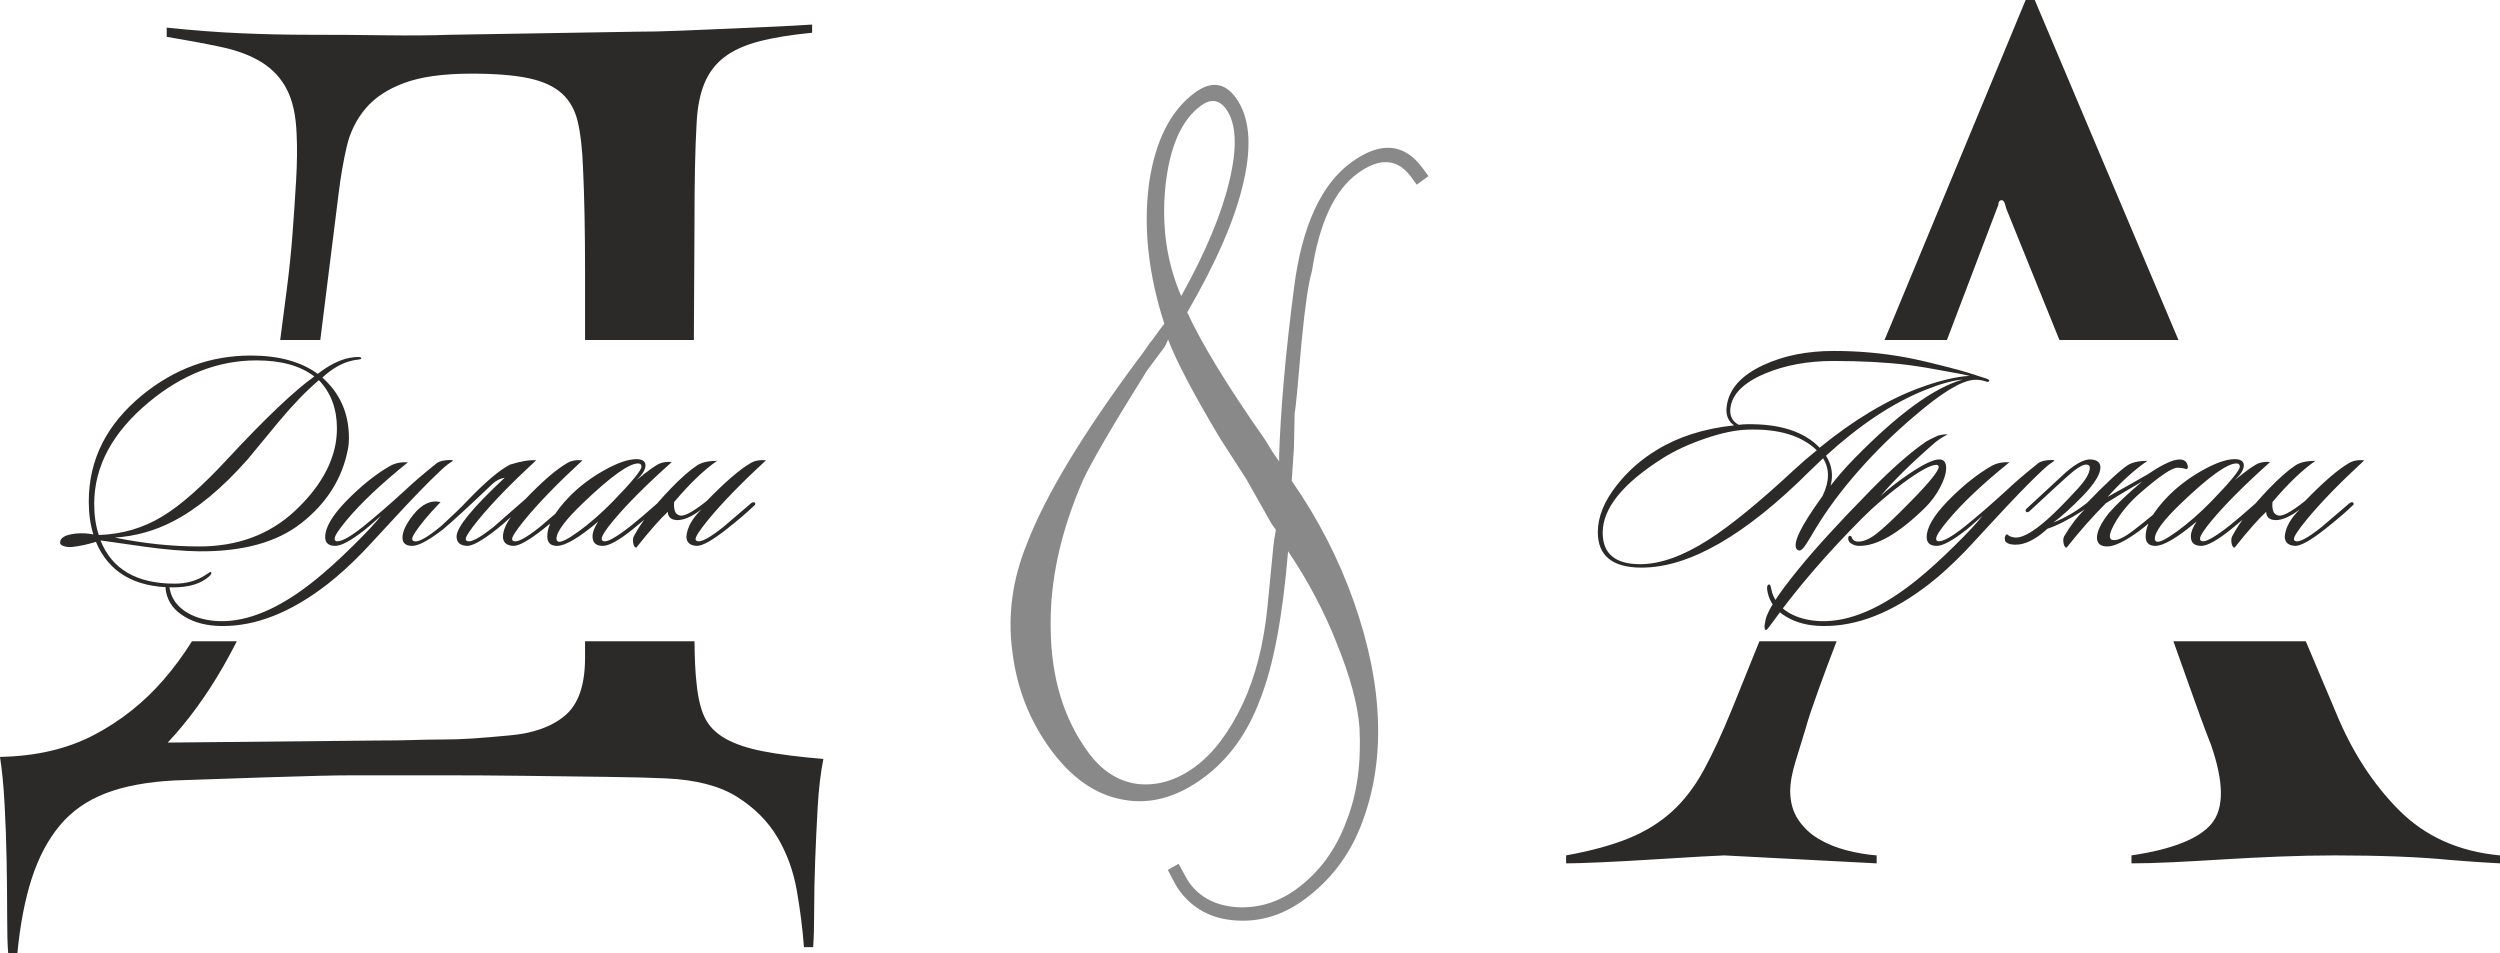 <?xml version="1.0" encoding="UTF-8"?> <svg xmlns="http://www.w3.org/2000/svg" xmlns:xlink="http://www.w3.org/1999/xlink" xmlns:xodm="http://www.corel.com/coreldraw/odm/2003" xml:space="preserve" width="160.978mm" height="61.383mm" version="1.1" style="shape-rendering:geometricPrecision; text-rendering:geometricPrecision; image-rendering:optimizeQuality; fill-rule:evenodd; clip-rule:evenodd" viewBox="0 0 16035.84 6114.65"> <defs> <style type="text/css"> .fil1 {fill:#2B2A29} .fil0 {fill:#898989;fill-rule:nonzero} .fil2 {fill:#2B2A29;fill-rule:nonzero} </style> </defs> <g id="Слой_x0020_1">  <path class="fil0" d="M7492.54 2177.35c-15.68,38.06 -25.95,55.09 -26.86,53.85l-108.84 146.3c-221.68,354.35 -357.11,588.47 -409.34,700.8 -144.99,332.2 -214.61,650.78 -207.95,956.99 3.56,312.3 83.44,576.14 240.9,790.61 86.87,118.32 191.4,185.76 315.71,202.63 125.86,13.83 249.48,-21.92 369.03,-109.7 118.34,-86.87 218.8,-221.34 305.68,-402.74 81.6,-175.63 135.09,-381.83 158.96,-623.21l38.59 -394.45c1.31,-8.55 2.29,-14.96 3.28,-21.38 0.99,-6.42 1.07,-14.06 2.37,-22.61 2.88,-11.59 4.51,-22.28 5.83,-30.83 1.3,-8.55 2.62,-17.09 3.92,-25.65l-26.24 -35.74 -164.32 -291 -165.3 -256.15c-175.92,-293.87 -286.61,-506.64 -335.42,-637.74zm84.18 -278.09c157.03,-282.21 259.24,-527.98 309.11,-739.11 51.75,-216.31 44.77,-370.54 -22.2,-461.76 -44.35,-60.39 -98.11,-66.43 -160.97,-20.29 -124.5,91.41 -201.51,265.55 -227.68,521.89 -24.6,253.3 8.82,484.86 101.75,699.27zm723.22 969.57l-14.42 215.47c172.1,247.34 304.03,507.13 398.55,775.39 96.01,272.88 149,533.69 155.06,779.66 6.47,236.17 -30.65,456.9 -111.02,660.09 -76.59,192.81 -196.86,349.41 -360.8,469.76 -136.82,100.45 -283.78,145.75 -439.65,134.98 -154.96,-9.52 -276.33,-74.07 -364.11,-193.64 -14.48,-19.71 -38.51,-62.79 -73,-130.42l69.53 -39.67c35.71,66.73 57.93,107.33 68.79,122.12 70.59,96.14 173.13,147.96 308.52,156.67 135.74,6.59 263.05,-31.87 380.14,-117.84 144.22,-105.88 251.84,-251.28 319.47,-435.63 67.82,-171.19 95.24,-371.54 83.2,-599.82 -10.77,-143.84 -57.89,-321.73 -143.51,-533.94 -81.66,-209.42 -187.9,-408.38 -314.44,-596.24 -34.54,418.04 -93.72,732.77 -177.85,946.3 -80.53,218.47 -202.76,387.87 -366.7,508.24 -170.1,124.89 -342.46,171.76 -514.62,138.81 -174.62,-31.15 -328.9,-137.93 -462.83,-320.35 -136.64,-186.13 -218.31,-395.54 -246.8,-630.73 -30.96,-233.36 1.06,-463.64 93.91,-691.16 116.56,-303.74 353.02,-697.38 708.71,-1176.68 20.45,-26.4 39.68,-51.89 56.75,-77.72 15.86,-24.91 29.5,-42.52 40.01,-54.03 45.92,-64.06 70.74,-97.45 75.66,-101.07 -102.27,-317.59 -135.33,-615.82 -98.49,-898.97 39.81,-273.93 137.53,-468.98 294.06,-583.9 103.54,-76.02 190.6,-65.96 262.1,31.42 87.78,119.57 106.13,299.58 50.77,539.41 -52.57,235.89 -174.08,514.8 -361.49,838.31 91.86,200.03 257.89,472.7 499.36,817.1 30.36,51.69 55.05,90.48 74.95,117.6l15.38 20.95 -0.59 -31.82c9.79,-299.31 40.99,-659.89 95.76,-1081.39 50.49,-393.72 172.5,-661.62 366.03,-803.69 187.36,-137.55 340.76,-124.98 459.31,36.5l37.1 50.53 -75.18 55.2 -37.12 -50.53c-86.87,-118.33 -201.8,-125.01 -343.54,-20.94 -146.69,107.69 -244.23,315.89 -291.74,625.83 -22.48,75.32 -44.51,226.18 -66.42,454.73 -24.26,279.59 -37.72,431.77 -44.38,453.72l-4.4 221.39z"></path> <g id="_2914234048032"> <path class="fil1" d="M4454.91 4113.17c0.8,112.77 5.12,202.6 12.98,269.43 8.76,91.86 26.25,165.11 52.49,219.79 26.25,54.67 69.99,99.51 131.22,134.49 61.23,34.99 142.15,62.33 242.74,82.01 100.6,19.68 229.63,36.08 387.09,49.21 -17.5,87.47 -29.53,188.07 -36.09,301.79 -6.55,113.72 -12.02,228.54 -16.4,344.44 -4.37,115.91 -6.56,224.16 -6.56,324.76 0,100.59 -2.18,179.33 -6.55,236.19l-59.05 0c-8.75,-118.09 -24.06,-239.47 -45.92,-364.12 -21.88,-124.66 -63.42,-238.38 -124.66,-341.16 -61.23,-102.79 -147.62,-189.17 -259.15,-259.16 -111.54,-69.98 -263.53,-109.35 -455.98,-118.09 -91.86,-4.37 -221.97,-7.65 -390.37,-9.84 -168.39,-2.18 -341.16,-4.37 -518.3,-6.55 -177.15,-2.19 -345.53,-3.29 -505.19,-3.29 -159.64,0 -274.46,0 -344.44,0 -100.6,0 -182.6,0 -246.03,0 -63.42,0 -138.87,1.1 -226.35,3.29 -87.48,2.18 -200.11,5.47 -337.88,9.84 -137.78,4.37 -331.32,10.93 -580.63,19.67 -174.95,8.76 -322.57,36.09 -442.86,82.01 -120.28,45.92 -218.69,114.82 -295.23,206.67 -76.54,91.85 -136.69,205.57 -180.42,341.16 -43.74,135.59 -74.36,295.23 -91.86,478.93l-59.04 0c-4.38,-52.49 -6.56,-132.31 -6.56,-239.46 0,-107.16 -1.1,-223.07 -3.28,-347.73 -2.19,-124.65 -6.56,-247.12 -13.13,-367.4 -6.55,-120.29 -16.4,-221.97 -29.52,-305.08 231.81,-4.37 433.01,-51.39 603.59,-141.05 170.58,-89.66 319.3,-207.76 446.14,-354.28 66.21,-76.49 126.76,-158.65 181.66,-246.47l287.76 0c-27.62,54.3 -56.16,107.31 -85.61,158.99 -107.16,186.99 -226.35,351 -357.57,490.97l1338.41 -13.13c91.86,0 170.58,-1.09 236.19,-3.28 65.61,-2.18 129.03,-3.28 190.26,-3.28 61.23,0 124.66,-2.19 190.26,-6.56 65.61,-4.37 144.33,-10.93 236.19,-19.68 153.09,-13.12 272.27,-55.76 357.56,-127.94 85.29,-72.16 127.94,-195.72 127.94,-369.59l0 -106.5 702.15 0zm-2657.61 -1932.5l0.35 -2.5c13.12,-100.59 27.33,-209.94 42.65,-328.03 15.31,-118.09 27.33,-235.1 36.09,-351 8.75,-115.91 16.4,-229.63 22.96,-341.16 6.55,-111.54 7.65,-211.04 3.28,-298.52 -4.37,-118.09 -25.15,-213.23 -62.33,-285.4 -37.18,-72.17 -90.76,-130.13 -160.74,-173.86 -69.98,-43.74 -156.37,-76.54 -259.15,-98.42 -102.79,-21.87 -219.79,-43.73 -351,-65.61l0 -59.04c166.21,17.49 323.67,29.53 472.37,36.08 148.72,6.56 297.42,9.84 446.14,9.84 174.95,0 336.79,1.1 485.49,3.28 148.72,2.19 286.49,1.1 413.33,-3.28l1187.51 -19.68c87.47,0 183.7,-2.18 288.67,-6.55 104.96,-4.37 209.94,-8.76 314.91,-13.13 104.97,-4.37 203.38,-8.75 295.24,-13.12 91.85,-4.37 170.58,-8.75 236.19,-13.12l0 52.49c-135.59,13.12 -249.31,31.71 -341.16,55.76 -91.86,24.06 -166.21,57.96 -223.07,101.7 -56.86,43.73 -99.51,100.59 -127.94,170.58 -28.43,69.98 -44.83,157.45 -49.21,262.43 -4.37,74.36 -7.65,164.03 -9.83,268.99 -2.19,104.97 -3.29,227.44 -3.29,367.41l-4.03 743.87 -697.97 0 0 -444.25c0,-256.97 -4.37,-477.84 -13.12,-661.55 -4.37,-118.09 -15.31,-215.41 -32.8,-290.86 -17.49,-76.54 -51.39,-137.78 -101.69,-183.71 -50.31,-45.92 -121.38,-78.73 -213.23,-98.41 -91.86,-19.68 -214.32,-29.53 -367.41,-29.53 -179.33,0 -322.57,19.68 -429.73,59.05 -107.17,39.37 -190.26,94.04 -249.32,164.02 -59.04,69.99 -99.51,150.91 -121.37,244.94 -21.87,94.04 -39.37,195.72 -52.49,305.07l-117.04 935.23 -257.28 0z"></path> <path class="fil2" d="M2317.24 2298.87c0,3.68 -5.51,6.13 -16.53,7.35 -20.81,2.44 -35.49,4.89 -44.06,7.34 -63.64,14.68 -126.68,50.79 -189.1,108.32 113.82,100.36 170.74,230.1 170.74,389.22 0,25.7 -2.45,50.18 -7.34,73.44 -36.72,187.26 -136.47,344.54 -299.26,471.83 -156.66,122.4 -375.14,182.38 -655.42,179.92 -97.92,-1.23 -213.58,-11.02 -347,-29.38 -95.46,-13.47 -190.32,-26.93 -284.56,-40.39 73.44,184.82 231.93,277.23 475.5,277.23 77.11,0 143.81,-18.97 200.12,-56.91 19.58,-13.47 29.98,-19.58 31.21,-18.36 8.57,6.12 4.28,16.52 -12.85,31.21 -52.64,45.28 -128.51,67.93 -227.66,67.93 -248.46,0 -413.69,-97.3 -495.69,-291.91 -56.3,17.13 -108.32,28.15 -156.06,33.04 -19.58,1.23 -37.03,-0.92 -52.32,-6.43 -15.3,-5.51 -22.34,-13.16 -21.12,-22.95 0,-30.59 33.66,-49.57 100.98,-56.91 37.94,-3.67 75.27,-1.83 111.99,5.51 -19.58,-62.42 -29.38,-132.8 -29.38,-211.13 0,-268.04 114.44,-495.69 343.32,-682.96 206.84,-168.91 438.78,-253.36 695.81,-253.36 178.7,0 321.9,39.17 429.61,117.51 72.21,-56.3 140.76,-90.58 205.63,-102.81 20.8,-3.68 37.94,-5.51 51.4,-5.51 15.91,0 23.26,3.06 22.03,9.17zm-165.23 550.78c6.12,-34.27 9.17,-68.55 9.17,-102.81 0,-124.85 -38.55,-227.65 -115.66,-308.44 -80.78,68.55 -167.06,157.89 -258.87,268.04 -67.31,80.79 -134.02,161.57 -200.11,242.34 -162.79,183.59 -321.29,315.17 -475.51,394.72 -117.5,61.2 -242.34,96.08 -374.52,104.65 184.82,37.94 365.35,56.92 541.6,56.92 244.78,0 448.58,-75.28 611.36,-225.82 146.88,-137.09 234.39,-280.29 262.55,-429.61zm-135.86 -435.12c-89.34,-68.54 -212.97,-102.81 -370.86,-102.81 -244.78,0 -474.28,88.74 -688.47,266.21 -235,194.61 -352.5,412.48 -352.5,653.59 0,75.89 9.79,142.59 29.38,200.12 149.32,-4.9 285.18,-44.68 407.57,-119.34 116.27,-69.76 256.42,-193.38 420.43,-370.86 239.89,-258.25 424.71,-433.89 554.45,-526.91zm888.59 539.76c0,1.23 -4.28,4.9 -12.85,11.02 -17.13,9.79 -41,29.38 -71.6,58.75 -77.11,72.21 -184.21,182.97 -321.29,332.3 -100.36,108.94 -156.66,169.51 -168.91,181.76 -79.55,82 -155.44,151.16 -227.65,207.46 -236.23,183.59 -464.48,273.55 -684.8,269.89 -90.57,-1.23 -167.68,-20.81 -231.33,-58.75 -67.31,-39.17 -107.7,-92.41 -121.17,-159.72 -6.12,-29.38 -3.06,-45.28 9.18,-47.74 6.12,-2.45 11.02,7.34 14.68,29.38 12.24,63.64 50.19,114.44 113.83,152.38 57.53,33.04 126.06,50.79 205.63,53.24 183.59,4.89 386.77,-82.01 609.52,-260.7 73.44,-58.75 156.06,-133.41 247.85,-223.98 83.23,-82 142.59,-145.65 178.08,-190.94 -55.08,48.96 -90.57,79.56 -106.48,91.81 -85.68,67.31 -148.1,100.97 -187.27,100.97 -42.84,0 -64.26,-18.97 -64.26,-56.91 0,-59.98 44.07,-135.86 132.19,-227.66 97.91,-100.36 193.38,-176.86 286.4,-229.48 31.83,-17.14 69.15,-24.49 112,-22.03 -171.36,138.31 -302.32,261.93 -392.89,370.86 -51.41,61.19 -77.11,100.98 -77.11,119.34 0,11.01 5.51,16.52 16.53,16.52 31.83,0 86.29,-30.59 163.4,-91.8 88.12,-70.99 179.31,-149.93 273.55,-236.83 48.96,-46.51 116.89,-104.65 203.78,-174.41 19.58,-12.24 48.35,-18.36 86.3,-18.36 9.79,0 14.68,1.22 14.68,3.67zm466.33 246.02c107.7,-112.6 196.44,-189.11 266.2,-229.49 25.71,-15.91 58.75,-22.03 99.15,-18.36 -157.89,145.65 -281.51,272.94 -370.86,381.87 -53.85,66.09 -80.78,107.1 -80.78,123 0,6.12 3.06,10.4 9.17,12.85 23.26,11.02 79.55,-18.97 168.91,-89.96 2.45,-2.45 61.81,-53.24 178.08,-152.38 11.02,-7.34 18.98,-8.57 23.87,-3.67 6.12,6.12 4.28,12.85 -5.51,20.19 -42.83,41.61 -101.59,91.8 -176.25,150.55 -91.8,72.21 -155.44,107.7 -190.93,106.48 -44.07,-2.45 -66.09,-22.64 -66.09,-60.59 1.23,-36.72 18.36,-78.33 51.4,-124.84 -31.82,29.37 -62.42,55.68 -91.8,78.94 -91.8,72.21 -155.44,107.7 -190.93,106.48 -44.06,-2.45 -66.09,-22.64 -66.09,-60.59 0,-58.75 102.81,-184.2 308.44,-376.37 -29.38,4.9 -55.08,17.75 -77.11,38.56 -153,145.65 -258.87,242.95 -317.61,291.91 -91.8,70.99 -157.89,106.48 -198.28,106.48 -41.61,0 -62.42,-17.74 -62.42,-53.24 0,-39.16 23.25,-88.12 69.76,-146.87 55.08,-68.54 113.22,-95.47 174.42,-80.78 -39.17,40.39 -73.44,78.33 -102.81,113.83 -52.63,64.87 -78.94,105.25 -78.94,121.17 0,7.34 3.06,12.23 9.18,14.68 25.7,12.24 85.06,-20.19 178.08,-97.3 74.66,-68.55 129.74,-121.78 165.23,-159.72 116.28,-121.17 208.08,-198.89 275.39,-233.17 71,-22.02 126.68,-31.21 167.07,-27.53 -157.89,145.65 -281.51,272.94 -370.86,381.87 -53.85,66.09 -80.78,107.1 -80.78,123 0,6.12 3.06,10.4 9.17,12.85 23.26,11.02 79.56,-18.97 168.91,-89.96 2.45,-2.45 70.99,-62.42 205.63,-179.91zm938.15 -236.83c-162.78,145.65 -287.02,269.88 -372.69,372.69 -51.41,61.19 -77.11,100.98 -77.11,119.34 0,7.34 3.06,12.23 9.17,14.68 22.03,11.02 81.4,-21.42 178.09,-97.3 40.38,-31.83 98.53,-81.4 174.41,-148.71 9.79,-9.79 17.14,-10.41 22.03,-1.84 3.68,7.34 0.62,15.3 -9.17,23.87 -61.2,53.85 -118.11,102.21 -170.75,145.04 -90.57,73.44 -156.05,110.15 -196.44,110.15 -44.06,0 -66.09,-20.19 -66.09,-60.59 0,-26.93 12.24,-58.75 36.72,-95.47 -123.61,104.04 -211.74,156.06 -264.37,156.06 -41.62,0 -62.42,-20.19 -62.42,-60.59 0,-73.44 47.73,-159.12 143.2,-257.03 62.42,-63.64 136.16,-119.34 221.24,-167.07 85.06,-47.73 153.91,-71.59 206.54,-71.59 39.16,0 58.74,13.46 58.74,40.38 0,25.7 -18.97,56.92 -56.91,93.64 77.11,-63.64 128.51,-99.75 154.21,-108.32 20.81,-7.34 44.68,-9.79 71.6,-7.34zm-216.64 9.17c-58.74,0 -176.86,85.06 -354.33,255.19 -112.6,107.71 -168.91,183.59 -168.91,227.66 0,8.57 3.68,14.68 11.02,18.36 17.13,7.34 60.89,-14.38 131.27,-65.18 70.38,-50.79 143.51,-114.75 219.39,-191.86 122.4,-126.06 183.59,-200.72 183.59,-223.98 0,-13.46 -7.34,-20.19 -22.03,-20.19zm231.34 247.85c-3.68,50.18 7.34,78.33 33.04,84.45 25.7,12.23 84.45,-18.36 176.25,-91.8 117.5,-121.17 211.13,-201.96 280.89,-242.34 25.7,-15.91 58.75,-22.03 99.14,-18.36 -157.88,145.65 -281.5,272.94 -370.86,381.87 -53.85,66.09 -80.78,107.1 -80.78,123 0,6.12 3.06,10.4 9.18,12.85 23.25,11.02 79.55,-18.97 168.9,-89.96 2.45,-2.45 61.81,-53.24 178.09,-152.38 11.02,-7.34 18.97,-8.57 23.87,-3.67 6.12,6.12 4.28,12.85 -5.51,20.19 -42.84,41.61 -101.59,91.8 -176.25,150.55 -91.8,72.21 -155.44,107.7 -190.94,106.48 -44.06,-2.45 -66.08,-22.64 -66.08,-60.59 4.89,-57.53 37.33,-115.66 97.3,-174.42 -58.75,45.29 -109.55,68.55 -152.39,69.77 -41.61,0 -63.03,-17.75 -64.25,-53.24 -50.19,46.51 -117.5,123 -201.95,229.49 -9.79,0 -16.53,-9.79 -20.2,-29.38 -2.44,-18.36 -1.22,-32.43 3.68,-42.23 45.28,-86.89 124.23,-189.1 236.83,-306.6 64.87,-67.32 121.17,-116.89 168.91,-148.72 29.38,-19.58 72.21,-29.38 128.51,-29.38 -84.45,58.75 -176.25,146.88 -275.39,264.38z"></path> </g> <g id="_2914234046304"> <path class="fil1" d="M16035.84 5537.93c-97.28,-4.86 -204.3,-12.16 -321.04,-21.89 -97.28,-9.73 -209.16,-17.02 -335.63,-21.9 -126.47,-4.86 -260.23,-7.29 -401.3,-7.29 -111.88,0 -229.83,2.43 -353.87,7.29 -124.04,4.87 -244.43,10.95 -361.16,18.24 -116.75,7.3 -226.19,13.38 -328.34,18.25 -102.15,4.86 -189.71,7.29 -262.66,7.29l0 -51.07c262.66,-38.92 434.13,-107.02 514.39,-204.3 80.26,-97.28 79.04,-265.1 -3.65,-503.44 -43.78,-111.88 -91.21,-240.78 -142.28,-386.71 -33.69,-96.25 -66.84,-189.33 -99.48,-279.23l849.25 0 195.11 461.64c102.15,248.08 237.12,456.02 404.95,623.84 167.81,167.81 383.06,263.88 645.72,288.21l0 51.07zm-4255.12 -1424.75c-41.63,107.55 -80.09,210.36 -115.39,308.42 -43.78,121.6 -70.53,201.86 -80.26,240.78 -24.32,77.82 -47.43,153.22 -69.31,226.19 -21.9,72.96 -32.83,133.76 -32.83,182.41 0,72.96 17.02,134.98 51.07,186.06 34.05,51.07 77.83,92.41 131.33,124.03 53.5,31.62 113.09,55.94 178.76,72.97 65.67,17.02 130.12,27.97 193.35,32.83l0 51.07 -977.71 -51.07c-9.72,0 -58.36,2.43 -145.93,7.29 -87.55,4.87 -188.48,10.95 -302.8,18.24 -114.31,7.3 -224.97,13.38 -331.98,18.25 -107.02,4.86 -184.85,7.29 -233.49,7.29l0 -51.07c160.52,-29.19 294.29,-65.67 401.3,-109.45 107.02,-43.78 199.44,-100.93 277.26,-171.47 77.83,-70.53 145.94,-159.3 204.3,-266.31 58.37,-107.02 119.18,-238.35 182.42,-394.01 29.18,-72.96 77.82,-193.35 145.93,-361.16l29.02 -71.28 494.97 0zm307.44 -1932.5l51.43 -123.1c257.8,-622.61 542.35,-1308.47 853.67,-2057.57l58.36 0 921.66 2180.67 -763.5 0 -333.27 -823.55c-4.86,-9.73 -9.72,-24.33 -14.58,-43.78 -4.87,-19.45 -12.16,-29.19 -21.9,-29.19 -14.59,0 -21.89,9.73 -21.89,29.19l-329.79 867.33 -400.2 0z"></path> <path class="fil2" d="M12760.53 2442.07c-3.68,7.34 -10.4,9.17 -20.19,5.51 -28.15,-9.79 -55.69,-13.47 -82.62,-11.02 -82,8.57 -206.85,85.06 -374.53,229.49 -132.18,111.38 -253.97,230.71 -365.35,358.01 -107.7,122.39 -198.89,245.4 -273.55,369.01 -18.36,31.83 -37.63,63.64 -57.83,95.47 -20.19,31.83 -36.41,45.9 -48.65,42.23 -13.47,-3.68 -20.19,-14.68 -20.19,-33.04 0,-20.81 8.57,-48.96 25.7,-84.45 25.7,-53.86 74.66,-130.96 146.87,-231.33 23.25,-47.74 34.89,-92.41 34.89,-134.02 0,-39.17 -10.41,-75.28 -31.21,-108.32 -19.58,18.36 -48.35,45.89 -86.3,82.61 -413.69,412.48 -772.92,618.71 -1077.69,618.71 -187.27,0 -280.89,-75.89 -280.89,-227.65 0,-99.15 41.61,-200.73 124.84,-304.77 69.77,-88.12 154.22,-162.17 253.36,-222.14 137.08,-84.45 302.31,-137.08 495.7,-157.89 -37.94,-26.93 -53.86,-66.09 -47.74,-117.5 12.23,-112.6 91.18,-202.57 236.83,-269.89 129.74,-59.97 279.67,-89.96 449.8,-89.96 157.89,0 310.27,13.47 457.14,40.39 75.89,13.47 189.71,40.39 341.48,80.78 29.38,7.35 88.74,25.71 178.08,55.08 14.69,4.9 22.03,9.79 22.03,14.69zm-170.74 -7.34c-63.64,4.89 -145.04,27.53 -244.18,67.93 -204.4,82 -415.53,222.14 -633.39,420.43 25.7,40.39 38.55,82.62 38.55,126.68 0,22.02 -3.06,44.06 -9.18,66.09 45.29,-58.75 96.09,-116.89 152.38,-174.42 281.51,-287.63 513.46,-456.54 695.82,-506.71zm44.06 -23.87c-14.68,-3.68 -37.94,-8.57 -69.76,-14.69 -149.32,-28.15 -257.64,-46.51 -324.96,-55.08 -138.31,-17.13 -298.03,-25.7 -479.18,-25.7 -164.01,0 -310.27,26.93 -438.78,80.78 -138.31,58.75 -212.35,133.41 -222.14,223.98 -4.9,47.74 12.85,82.62 53.23,104.65 22.03,-2.44 39.17,-3.67 51.41,-3.67 211.74,-3.68 367.8,46.51 468.16,150.55 219.08,-178.7 432.67,-306.61 640.73,-383.72 127.3,-46.51 234.39,-72.21 321.29,-77.1zm-980.38 477.34c-99.14,-95.46 -248.46,-139.53 -447.97,-132.18 -74.66,2.44 -164.01,21.42 -268.04,56.91 -104.04,35.49 -193.99,77.11 -269.88,124.84 -258.25,162.79 -387.38,322.51 -387.38,479.18 0,134.64 80.17,201.95 240.51,201.95 128.51,0 274.16,-52.01 436.94,-156.05 141.98,-90.57 324.96,-239.89 548.95,-447.97 50.18,-46.51 99.14,-88.74 146.87,-126.68zm839.01 -100.97c-30.59,14.68 -58.14,32.43 -82.61,53.23 -151.77,132.19 -267.44,246.02 -346.99,341.49 50.18,-46.51 111.38,-94.25 183.59,-143.21 90.57,-61.19 154.83,-91.8 192.78,-91.8 29.38,0 44.06,18.36 44.06,55.08 0,34.27 -13.16,76.2 -39.48,125.76 -26.31,49.57 -59.05,93.32 -98.22,131.26 -167.68,164.02 -308.43,244.79 -422.26,242.34 -18.36,0 -35.49,-5.51 -51.41,-16.53 -9.79,-6.12 -15.29,-15.29 -16.52,-27.53 -1.23,-12.24 1.83,-18.98 9.17,-20.19 7.34,-1.23 12.24,3.67 14.69,14.68 7.34,13.47 18.97,20.81 34.88,22.03 34.28,2.44 74.36,-13.78 120.26,-48.65 45.9,-34.89 122.09,-106.8 228.58,-215.73 115.05,-117.5 172.57,-189.1 172.57,-214.8 0,-8.57 -5.51,-12.85 -16.53,-12.85 -35.49,0 -106.48,39.16 -212.97,117.5 -97.91,73.44 -184.82,148.1 -260.7,223.98 -226.42,227.65 -415.52,446.74 -567.3,657.26 -29.38,41.61 -45.89,61.81 -49.57,60.59 -4.89,0 -7.96,-3.68 -9.18,-11.02 -1.22,-4.89 -1.22,-12.85 0,-23.87 1.23,-9.79 3.07,-19.58 5.51,-29.38 12.24,-59.97 81.4,-167.06 207.47,-321.29 107.7,-133.4 263.76,-304.14 468.16,-512.22 137.08,-139.53 255.8,-243.57 356.16,-312.1 17.13,-9.79 41.62,-22.03 73.44,-36.72 26.93,-7.34 47.74,-9.79 62.42,-7.34zm684.8 167.06c0,1.23 -4.28,4.9 -12.85,11.02 -17.13,9.79 -41,29.38 -71.6,58.75 -77.11,72.21 -184.21,182.97 -321.29,332.3 -100.36,108.94 -156.66,169.51 -168.91,181.76 -79.55,82 -155.44,151.16 -227.65,207.46 -236.23,183.59 -464.48,273.55 -684.8,269.89 -90.57,-1.23 -167.68,-20.81 -231.33,-58.75 -67.31,-39.17 -107.7,-92.41 -121.17,-159.72 -6.12,-29.38 -3.06,-45.28 9.18,-47.74 6.12,-2.45 11.02,7.34 14.68,29.38 12.24,63.64 50.19,114.44 113.83,152.38 57.53,33.04 126.06,50.79 205.63,53.24 183.59,4.89 386.77,-82.01 609.52,-260.7 73.44,-58.75 156.06,-133.41 247.85,-223.98 83.23,-82 142.59,-145.65 178.08,-190.94 -55.08,48.96 -90.57,79.56 -106.48,91.81 -85.68,67.31 -148.1,100.97 -187.27,100.97 -42.84,0 -64.26,-18.97 -64.26,-56.91 0,-59.98 44.07,-135.86 132.19,-227.66 97.91,-100.36 193.38,-176.86 286.4,-229.48 31.83,-17.14 69.15,-24.49 112,-22.03 -171.36,138.31 -302.32,261.93 -392.89,370.86 -51.41,61.19 -77.11,100.98 -77.11,119.34 0,11.01 5.51,16.52 16.53,16.52 31.83,0 86.29,-30.59 163.4,-91.8 88.12,-70.99 179.31,-149.93 273.55,-236.83 48.96,-46.51 116.89,-104.65 203.78,-174.41 19.58,-12.24 48.35,-18.36 86.3,-18.36 9.79,0 14.68,1.22 14.68,3.67zm602.18 86.29c53.85,-36.72 100.36,-63.03 139.53,-78.94 66.09,-25.7 104.04,-17.13 113.83,25.71 2.44,11.01 0,18.36 -7.34,22.02 -19.58,-6.12 -39.17,-9.17 -58.75,-9.17 -35.49,0 -115.66,54.46 -240.51,163.4 -62.42,55.08 -112.6,113.21 -150.54,174.41 -28.15,46.51 -42.23,80.17 -42.23,100.98 0,13.46 4.89,21.42 14.68,23.87 28.15,8.57 75.27,-12.85 141.36,-64.26 80.79,-62.42 149.94,-119.95 207.46,-172.57 12.24,-11.02 20.2,-13.47 23.87,-7.34 4.9,8.57 1.84,17.13 -9.17,25.7 -83.23,75.89 -147.49,130.35 -192.78,163.4 -89.34,64.87 -156.66,97.3 -201.95,97.3 -44.06,0 -66.09,-18.98 -66.09,-56.92 0,-40.38 25.7,-93.02 77.11,-157.89 47.74,-55.08 118.72,-122.39 212.97,-201.95 -95.47,55.08 -173.19,101.59 -233.17,139.53 -83.23,83.23 -167.06,178.08 -251.52,284.57 -9.79,0 -16.53,-9.79 -20.19,-29.38 -2.45,-18.36 -1.23,-32.43 3.67,-42.23 42.84,-72.21 86.9,-129.74 132.19,-172.57 -100.36,63.64 -179.92,104.65 -238.67,123 -63.64,58.75 -123.62,92.41 -179.92,100.98 -47.74,4.89 -78.33,-2.45 -91.8,-22.03 -4.89,-19.58 -1.83,-33.66 9.18,-42.23 3.67,-1.23 9.17,1.83 16.52,9.18 14.69,7.34 29.99,11.01 45.9,11.01 46.51,-1.23 112.6,-39.78 198.27,-115.66 45.29,-39.16 110.77,-105.25 196.45,-198.27 51.4,-56.3 77.1,-100.98 77.1,-134.02 0,-13.47 -7.95,-20.2 -23.86,-20.2 -25.71,0 -69.77,28.77 -132.19,86.3 -51.41,46.51 -129.13,118.1 -233.17,214.8 -9.79,6.12 -16.52,6.12 -20.19,0 -4.89,-4.9 -3.68,-11.02 3.68,-18.36l222.14 -205.63c80.79,-77.11 145.04,-113.83 192.78,-110.15 39.17,3.68 58.75,20.81 58.75,51.4 0,42.84 -37.34,103.43 -112,181.76 -79.55,80.79 -142.59,137.7 -189.1,170.74 70.99,-26.93 142.59,-68.54 214.8,-124.84 124.85,-128.51 211.13,-208.68 258.87,-240.51 29.38,-19.58 72.21,-29.38 128.51,-29.38 -84.45,58.75 -169.51,135.86 -255.19,231.33 86.9,-47.73 173.8,-96.69 260.7,-146.87zm782.11 -77.1c-162.78,145.65 -287.02,269.88 -372.69,372.69 -51.41,61.19 -77.11,100.98 -77.11,119.34 0,7.34 3.06,12.23 9.17,14.68 22.03,11.02 81.4,-21.42 178.09,-97.3 40.38,-31.83 98.53,-81.4 174.41,-148.71 9.79,-9.79 17.14,-10.41 22.03,-1.84 3.68,7.34 0.62,15.3 -9.17,23.87 -61.2,53.85 -118.11,102.21 -170.75,145.04 -90.57,73.44 -156.05,110.15 -196.44,110.15 -44.06,0 -66.09,-20.19 -66.09,-60.59 0,-26.93 12.24,-58.75 36.72,-95.47 -123.61,104.04 -211.74,156.06 -264.37,156.06 -41.62,0 -62.42,-20.19 -62.42,-60.59 0,-73.44 47.73,-159.12 143.2,-257.03 62.42,-63.64 136.16,-119.34 221.24,-167.07 85.06,-47.73 153.91,-71.59 206.54,-71.59 39.16,0 58.74,13.46 58.74,40.38 0,25.7 -18.97,56.92 -56.91,93.64 77.11,-63.64 128.51,-99.75 154.21,-108.32 20.81,-7.34 44.68,-9.79 71.6,-7.34zm-216.64 9.17c-58.74,0 -176.86,85.06 -354.33,255.19 -112.6,107.71 -168.91,183.59 -168.91,227.66 0,8.57 3.68,14.68 11.02,18.36 17.13,7.34 60.89,-14.38 131.27,-65.18 70.38,-50.79 143.51,-114.75 219.39,-191.86 122.4,-126.06 183.59,-200.72 183.59,-223.98 0,-13.46 -7.34,-20.19 -22.03,-20.19zm231.34 247.85c-3.68,50.18 7.34,78.33 33.04,84.45 25.7,12.23 84.45,-18.36 176.25,-91.8 117.5,-121.17 211.13,-201.96 280.89,-242.34 25.7,-15.91 58.75,-22.03 99.14,-18.36 -157.88,145.65 -281.5,272.94 -370.86,381.87 -53.85,66.09 -80.78,107.1 -80.78,123 0,6.12 3.06,10.4 9.18,12.85 23.25,11.02 79.55,-18.97 168.9,-89.96 2.45,-2.45 61.81,-53.24 178.09,-152.38 11.02,-7.34 18.97,-8.57 23.87,-3.67 6.12,6.12 4.28,12.85 -5.51,20.19 -42.84,41.61 -101.59,91.8 -176.25,150.55 -91.8,72.21 -155.44,107.7 -190.94,106.48 -44.06,-2.45 -66.08,-22.64 -66.08,-60.59 4.89,-57.53 37.33,-115.66 97.3,-174.42 -58.75,45.29 -109.55,68.55 -152.39,69.77 -41.61,0 -63.03,-17.75 -64.25,-53.24 -50.19,46.51 -117.5,123 -201.95,229.49 -9.79,0 -16.53,-9.79 -20.2,-29.38 -2.44,-18.36 -1.22,-32.43 3.68,-42.23 45.28,-86.89 124.23,-189.1 236.83,-306.6 64.87,-67.32 121.17,-116.89 168.91,-148.72 29.38,-19.58 72.21,-29.38 128.51,-29.38 -84.45,58.75 -176.25,146.88 -275.39,264.38z"></path> </g> </g> </svg> 